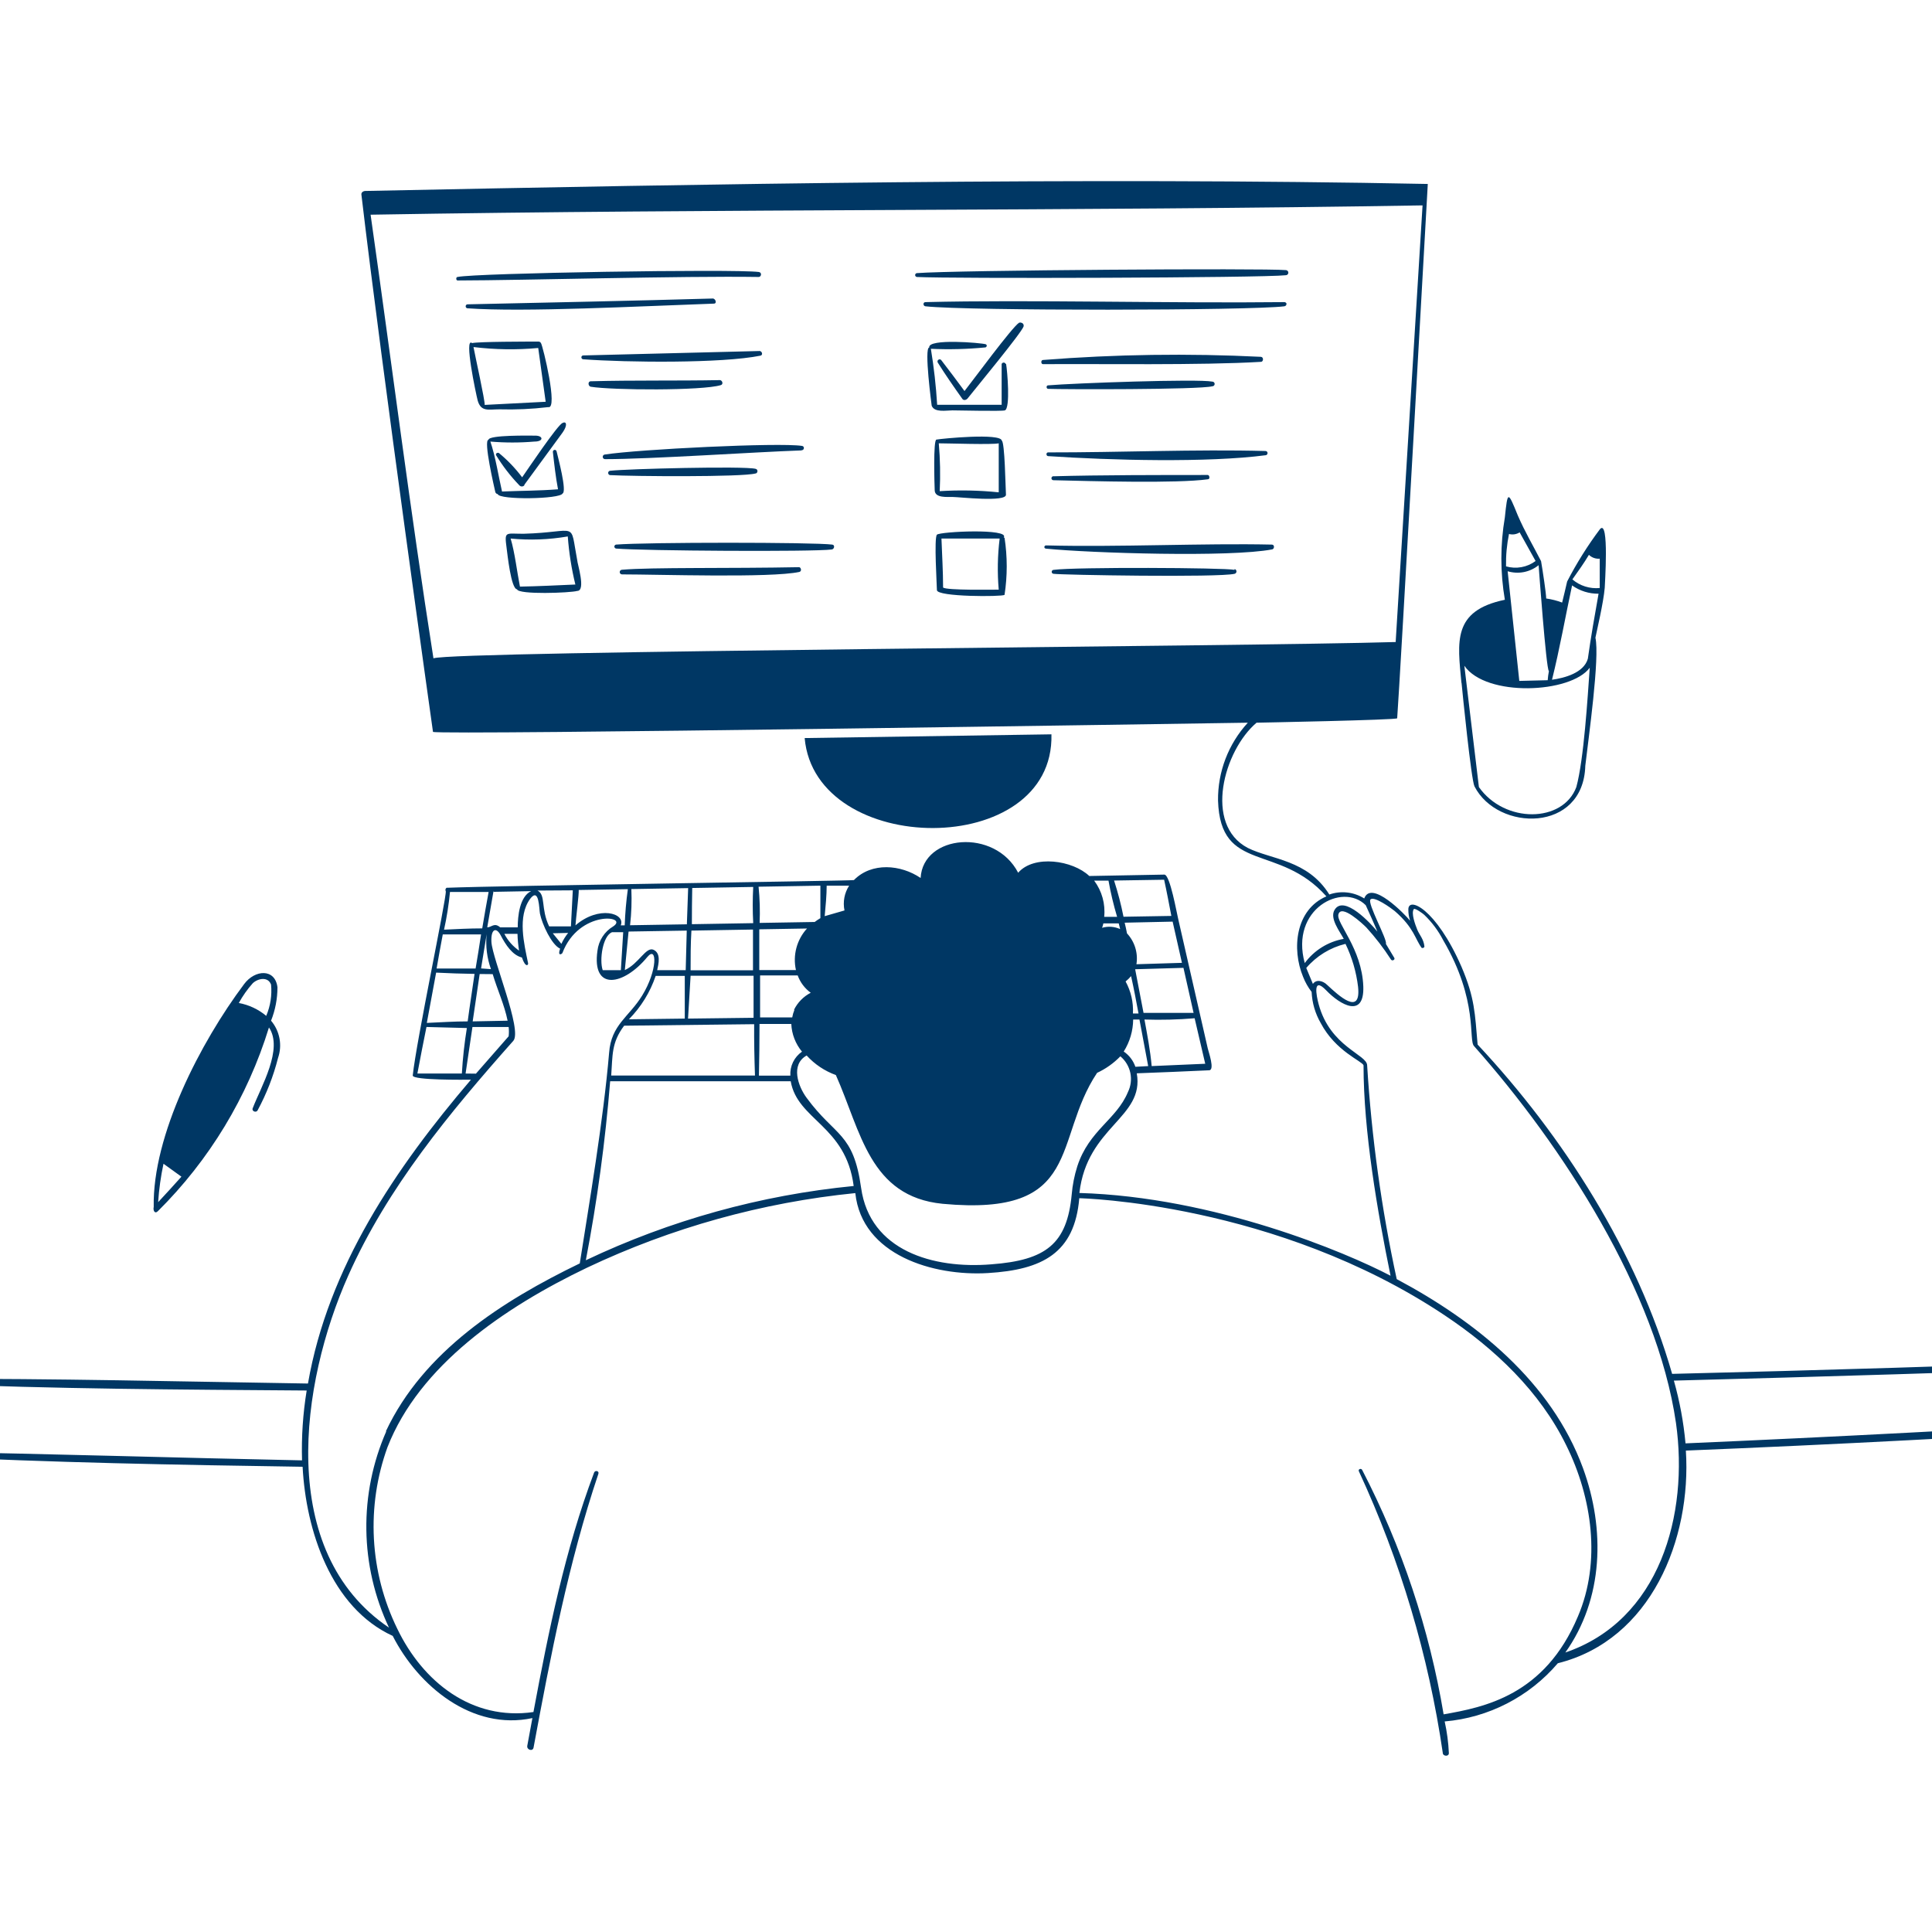 
<svg width="228" height="228" viewBox="0 0 228 228" fill="none" xmlns="http://www.w3.org/2000/svg">
<g clip-path="url(#clip0_3376_5374)">
<path d="M98.218 64.269C95.993 63.98 76.238 63.98 72.694 64.269C72.633 64.282 72.58 64.318 72.544 64.368C72.508 64.419 72.493 64.482 72.502 64.543C72.514 64.59 72.539 64.631 72.572 64.665C72.606 64.699 72.648 64.723 72.694 64.736C75.881 65.011 95.951 65.134 98.149 64.846C98.465 64.818 98.561 64.31 98.218 64.269ZM120.527 38.085C120.444 38.051 120.35 38.051 120.266 38.085C119.456 38.58 114.772 44.954 113.824 46.149C112.917 44.913 111.997 43.69 111.076 42.495C110.898 42.275 110.527 42.495 110.664 42.783C111.584 44.253 112.574 45.668 113.576 47.083C113.741 47.303 114.057 47.193 114.195 47.015C115.06 45.916 120.569 39.267 120.802 38.511C120.812 38.465 120.813 38.418 120.805 38.371C120.796 38.325 120.779 38.281 120.753 38.241C120.728 38.202 120.695 38.167 120.656 38.141C120.617 38.114 120.574 38.095 120.527 38.085ZM94.33 66.934C86.088 67.099 76.953 66.934 73.408 67.236C73.335 67.236 73.266 67.265 73.214 67.317C73.162 67.368 73.134 67.438 73.134 67.511C73.134 67.584 73.162 67.653 73.214 67.705C73.266 67.757 73.335 67.785 73.408 67.785C77.667 67.785 90.924 68.225 94.33 67.497C94.619 67.428 94.564 67.016 94.33 66.934ZM94.632 53.128C94.907 53.128 94.99 52.661 94.632 52.62C91.885 52.207 75.4 53.018 71.403 53.636C71.33 53.636 71.26 53.665 71.208 53.717C71.157 53.768 71.128 53.838 71.128 53.911C71.128 53.984 71.157 54.053 71.208 54.105C71.26 54.157 71.33 54.185 71.403 54.185C76.788 54.185 89.028 53.347 94.564 53.155L94.632 53.128ZM89.165 55.875C89.399 55.875 89.522 55.408 89.165 55.326C87.791 54.982 74.054 55.326 71.98 55.559C71.947 55.564 71.916 55.576 71.888 55.593C71.859 55.61 71.835 55.633 71.816 55.66C71.796 55.687 71.783 55.717 71.776 55.75C71.768 55.782 71.768 55.815 71.774 55.848C71.781 55.901 71.805 55.951 71.842 55.99C71.879 56.03 71.927 56.057 71.98 56.068C74.631 56.219 87.544 56.315 89.165 55.875ZM118.453 63.431C119.209 62.332 110.925 62.73 110.568 63.101C110.211 63.472 110.568 69.118 110.568 69.64C110.568 70.451 118.247 70.437 118.549 70.203C118.892 67.968 118.892 65.694 118.549 63.458L118.453 63.431ZM117.862 69.585C117.134 69.585 111.736 69.681 111.296 69.338C111.296 67.401 111.172 65.478 111.104 63.554H117.972C117.725 65.555 117.688 67.576 117.862 69.585Z" fill="#003764"/>
<path d="M112.464 58.65C113.179 58.65 118.77 59.296 118.715 58.375C118.66 57.455 118.578 52.166 118.22 52.001C118.124 51.081 111.159 51.754 110.514 51.877C110.115 51.877 110.28 57.235 110.308 57.881C110.349 58.815 111.846 58.623 112.464 58.65ZM117.863 52.317V58.1C115.549 57.862 113.22 57.816 110.898 57.963C110.989 56.081 110.953 54.194 110.788 52.317C111.929 52.317 117.135 52.496 117.863 52.317ZM118.687 42.962C118.668 42.901 118.626 42.849 118.57 42.818C118.513 42.788 118.447 42.78 118.385 42.797C118.344 42.807 118.306 42.827 118.274 42.856C118.243 42.885 118.22 42.921 118.207 42.962V47.77H110.596C110.463 45.556 110.215 43.351 109.854 41.162C112.003 41.262 114.156 41.207 116.297 40.998C116.345 40.982 116.387 40.95 116.414 40.908C116.442 40.865 116.454 40.814 116.448 40.764C116.44 40.735 116.427 40.707 116.408 40.684C116.389 40.66 116.365 40.641 116.338 40.627C115.83 40.462 109.47 39.912 109.662 41.011C109.03 41.011 109.951 47.88 109.951 47.88C110.28 48.718 111.668 48.429 112.396 48.429C113.124 48.429 118.179 48.553 118.591 48.429C119.251 48.168 118.88 43.772 118.729 42.934L118.687 42.962Z" fill="#003764"/>
<path d="M251.43 167.587C233.929 168.659 216.423 169.575 198.912 170.335C198.683 167.83 198.223 165.351 197.538 162.93C214.939 162.473 232.34 161.937 249.74 161.323C249.829 161.312 249.912 161.273 249.976 161.211C250.041 161.149 250.083 161.068 250.097 160.98C250.109 160.872 250.078 160.765 250.011 160.68C249.945 160.595 249.847 160.54 249.74 160.526C232.266 161.177 214.797 161.712 197.332 162.134C193.211 147.764 184.515 134.096 174.377 123.271C174.061 119.617 174.047 117.776 172.481 114.108C169.459 107.171 166.121 105.728 166.203 107.377C166.202 107.811 166.272 108.242 166.409 108.654C165.86 107.967 161.821 103.764 160.997 106.03C160.389 105.648 159.703 105.407 158.99 105.327C158.276 105.246 157.554 105.327 156.876 105.563C154.307 101.442 150.007 101.442 147.26 100.068C142.012 97.321 144.43 88.556 148.29 85.287C148.29 85.287 164.871 84.971 164.885 84.765C165.187 80.877 168.497 21.71 168.497 21.71C127.643 20.9 83.683 21.71 43.13 22.535C42.856 22.535 42.622 22.713 42.65 22.96C45.095 43.773 51.098 86.372 51.098 86.372C52.087 86.77 141.888 85.369 147.26 85.287C144.962 87.792 143.705 91.078 143.743 94.477C144.018 103.132 150.9 99.45 156.532 105.783C152.878 107.349 152.411 111.979 153.785 115.289C154.034 115.924 154.372 116.521 154.788 117.061C154.845 118.352 155.213 119.61 155.859 120.729C157.617 124.067 160.75 125.221 160.914 125.716C160.914 133.491 162.549 142.97 164.102 150.553C158.868 147.806 143.344 141.253 127.382 140.786C128.288 132.914 135.088 131.925 134.154 126.664C136.998 126.554 139.841 126.444 142.685 126.307C143.399 126.307 142.616 124.109 142.534 123.738C141.38 118.655 140.221 113.581 139.058 108.517C138.88 107.83 138.083 103.214 137.41 103.214L128.549 103.379C126.599 101.524 122.024 100.838 120.156 102.994C117.408 97.706 108.919 98.475 108.644 103.613C106.322 102.033 102.874 101.717 100.772 103.86C100.552 103.956 58.997 104.519 52.815 104.766H52.705C52.639 104.809 52.591 104.876 52.573 104.953C52.555 105.03 52.568 105.111 52.609 105.179C52.719 105.893 49.134 122.845 48.708 126.925C48.708 127.502 54.931 127.419 55.576 127.419C46.702 137.819 38.721 149.55 36.344 163.274C21.37 163.04 6.397 162.669 -8.577 162.724C-8.65 162.724 -8.72 162.753 -8.771 162.805C-8.823 162.856 -8.852 162.926 -8.852 162.999C-8.852 163.072 -8.823 163.142 -8.771 163.193C-8.72 163.245 -8.65 163.274 -8.577 163.274C6.328 163.92 21.274 163.988 36.193 164.098C35.748 166.822 35.565 169.582 35.644 172.341C20.807 172.038 5.971 171.571 -8.852 171.324C-9.182 171.324 -9.236 171.846 -8.852 171.846C5.985 172.602 20.848 172.876 35.712 173.096C36.097 180.555 39.037 189.705 46.345 193.056C49.353 198.964 55.727 204.28 62.83 202.755C62.624 203.827 62.431 204.926 62.225 206.025C62.143 206.519 62.885 206.725 62.967 206.231C64.987 195.351 67.088 184.416 70.619 173.92C70.729 173.591 70.234 173.467 70.111 173.783C66.676 182.905 64.739 192.493 62.953 202.041C55.686 203.099 49.889 198.469 46.881 192.205C45.262 188.895 44.326 185.293 44.127 181.614C43.929 177.935 44.473 174.253 45.727 170.788C49.477 161.172 59.464 154.303 69.272 149.605C79.246 144.879 89.956 141.901 100.937 140.8C101.72 148.135 110.155 150.622 116.584 150.237C123.013 149.852 126.818 147.888 127.368 141.404C127.45 141.404 150.57 141.912 170.531 155.251C176.396 159.166 181.727 164.194 184.845 170.582C187.895 176.75 188.966 184.32 186.219 190.749C182.29 200.117 175.119 201.477 170.366 202.315C168.685 192.256 165.441 182.523 160.75 173.467C160.626 173.233 160.241 173.385 160.365 173.632C165.257 184.181 168.593 195.383 170.27 206.89C170.27 207.247 170.984 207.343 170.984 206.89C170.928 205.632 170.763 204.382 170.489 203.153C175.67 202.708 180.467 200.24 183.842 196.285C194.832 193.537 199.626 181.654 198.953 171.187C216.5 170.472 234.029 169.556 251.54 168.439C252.021 168.261 251.842 167.587 251.43 167.587ZM51.153 77.69C48.406 60.216 46.221 42.825 43.735 25.337C84.947 24.623 127.23 24.925 167.879 24.238L164.706 75.767C147.548 76.289 53.365 76.825 51.153 77.69ZM133.989 125.895C133.738 125.162 133.256 124.531 132.615 124.095C133.328 122.962 133.713 121.655 133.728 120.317H134.47L135.5 125.812L133.989 125.895ZM132.835 115.825C133.07 115.636 133.287 115.424 133.481 115.193C133.811 116.663 134.085 118.133 134.36 119.603H133.701C133.768 118.288 133.468 116.98 132.835 115.825ZM142.232 125.537L135.912 125.812C135.748 123.958 135.39 122.13 135.061 120.317C137.036 120.383 139.013 120.332 140.982 120.166C141.394 121.938 141.82 123.751 142.232 125.537ZM140.858 119.534H134.951L133.962 114.383L139.663 114.218L140.858 119.534ZM139.484 113.627L134.113 113.792C134.216 113.14 134.17 112.474 133.977 111.843C133.784 111.212 133.45 110.634 133 110.152C132.918 109.739 132.835 109.314 132.725 108.888L138.385 108.764L139.484 113.627ZM137.382 103.819C137.685 105.192 137.959 106.662 138.234 108.091L132.588 108.187C132.3 106.743 131.928 105.316 131.475 103.915L137.382 103.819ZM132.19 109.643C131.521 109.339 130.765 109.286 130.06 109.492C130.123 109.322 130.174 109.148 130.211 108.97H132.025L132.19 109.643ZM130.816 103.928C131.074 105.371 131.413 106.797 131.832 108.201H130.308C130.465 106.679 130.043 105.153 129.126 103.928H130.816ZM97.558 104.519H100.209C99.649 105.385 99.452 106.436 99.66 107.445L97.324 108.118C97.434 106.937 97.558 105.618 97.558 104.519ZM96.816 104.519V108.352C96.583 108.49 96.359 108.642 96.143 108.805L89.645 108.915C89.705 107.49 89.664 106.062 89.521 104.643L96.816 104.519ZM93.931 114.479H89.604V109.671L95.236 109.575C94.64 110.227 94.211 111.013 93.984 111.867C93.756 112.721 93.738 113.617 93.931 114.479ZM89.631 120.839H93.382C93.435 122.038 93.879 123.186 94.645 124.109C94.192 124.422 93.828 124.847 93.587 125.343C93.346 125.839 93.238 126.389 93.272 126.939H89.563C89.604 124.878 89.631 122.859 89.631 120.839ZM93.752 119.177C93.632 119.464 93.544 119.763 93.492 120.07H89.7V115.111H94.137C94.436 115.931 94.971 116.643 95.676 117.158C94.817 117.602 94.124 118.31 93.698 119.177H93.752ZM89.15 126.925H72.13C72.308 124.562 72.13 123.078 73.655 121.045L88.999 120.867C88.986 122.886 89.027 124.905 89.096 126.925H89.15ZM74.218 120.29C75.647 118.844 76.728 117.092 77.378 115.166H80.812V120.207L74.218 120.29ZM81.691 104.794L88.889 104.67C88.812 106.093 88.812 107.52 88.889 108.943L81.65 109.066C81.65 107.651 81.664 106.223 81.691 104.794ZM81.595 109.822L88.862 109.698V114.506H81.499C81.499 112.94 81.499 111.388 81.595 109.822ZM81.499 115.152H88.931V120.111L81.197 120.207C81.306 118.518 81.389 116.883 81.499 115.152ZM74.63 104.918L81.21 104.808L81.059 109.08L74.355 109.19C74.519 107.772 74.569 106.343 74.507 104.918H74.63ZM74.3 109.932L81.045 109.822L80.922 114.493H77.556C77.721 113.737 78.023 112.501 77.13 112.088C76.237 111.676 75.386 113.737 73.737 114.479C73.888 112.968 74.026 111.457 74.177 109.945L74.3 109.932ZM68.421 105.027L74.094 104.931C73.898 106.348 73.774 107.774 73.723 109.204H73.256C73.847 107.761 70.66 106.827 67.912 109.204C67.954 108.503 68.338 105.495 68.297 105.027H68.421ZM73.545 110.014C73.449 111.512 73.366 112.995 73.27 114.493H71.127C70.715 113.284 71.127 110.44 72.226 110.014H73.517H73.545ZM67.597 105.069L67.377 109.327H64.808C63.791 107.212 64.437 105.604 63.434 105.096L67.597 105.069ZM67.047 110.097C66.73 110.493 66.463 110.927 66.25 111.388L65.234 110.138L67.047 110.097ZM58.269 105.247L62.679 105.165C61.305 105.824 61.099 108.16 61.099 109.437H59.025C58.324 108.833 58.022 109.437 57.5 109.437L58.241 105.165L58.269 105.247ZM61.319 112.226C60.556 111.717 59.937 111.022 59.519 110.206H61.071C61.088 110.883 61.152 111.558 61.264 112.226H61.319ZM56.772 114.286L57.431 110.248C57.293 111.642 57.467 113.05 57.939 114.369L56.772 114.286ZM58.145 114.96C58.709 116.842 59.519 118.559 59.904 120.455L55.782 120.537L56.607 114.946L58.145 114.96ZM53.159 105.261H57.664C57.403 106.635 57.156 108.118 56.909 109.561C55.411 109.561 53.9 109.643 52.403 109.712C52.727 108.244 52.961 106.757 53.104 105.261H53.159ZM52.307 110.275H56.772C56.566 111.649 56.346 113.023 56.126 114.3H51.524C51.757 112.926 52.005 111.594 52.252 110.275H52.307ZM51.469 114.781C52.98 114.863 54.491 114.905 56.002 114.932C55.741 116.787 55.439 118.669 55.192 120.537C53.584 120.537 51.977 120.647 50.37 120.716C50.741 118.737 51.098 116.759 51.469 114.781ZM54.56 126.691H49.257C49.601 124.85 49.958 123.023 50.329 121.196L55.096 121.32C54.806 123.099 54.609 124.892 54.505 126.691H54.56ZM54.944 126.691L55.755 121.196H60.027C60.069 121.562 60.069 121.93 60.027 122.295L56.167 126.705L54.944 126.691ZM45.589 168.906C43.983 172.567 43.179 176.53 43.234 180.528C43.288 184.526 44.199 188.465 45.905 192.081C32.608 183.097 35.437 163.233 41.097 150.539C45.727 140.14 53.062 131.307 60.577 122.831C61.676 121.581 58.118 113.215 57.994 111.168C57.912 109.643 58.544 109.327 59.107 110.413C59.67 111.498 60.481 112.734 61.593 112.995C62.033 114.286 62.376 113.874 62.321 113.668C61.854 111.402 61.044 108.173 62.555 106.085C63.654 104.629 63.613 107.308 63.723 107.83C63.984 109.08 65.096 111.498 66.099 111.951C65.756 112.926 66.333 112.583 66.374 112.459C68.325 107.335 74.287 108.063 72.363 109.327C71.856 109.63 71.425 110.045 71.104 110.54C70.782 111.036 70.579 111.598 70.509 112.185C69.808 117.034 73.627 116.306 76.402 112.926C77.556 111.553 77.611 114.506 75.784 117.487C74.232 120.015 72.13 120.922 71.883 124.232C71.196 132.324 69.534 141.981 68.421 149.097C59.299 153.507 49.971 159.469 45.534 168.92L45.589 168.906ZM69.135 148.726C70.477 141.741 71.435 134.688 72.006 127.598H93.313C94.11 132.2 99.824 132.818 100.745 139.962C89.781 141.034 79.086 143.999 69.135 148.726ZM127.134 137.64C126.792 138.72 126.571 139.835 126.475 140.964C125.925 146.789 123.453 148.726 116.982 149.207C110.114 149.77 102.668 147.6 101.624 140.195C100.704 133.601 98.588 134.178 95.195 129.562C94.178 128.189 93.272 125.634 95.195 124.562C96.14 125.6 97.323 126.392 98.643 126.87C101.61 133.532 102.613 141.212 111.24 142.063C127.917 143.616 124.181 134.535 129.47 126.609C130.498 126.134 131.429 125.472 132.217 124.658C132.817 125.16 133.231 125.848 133.393 126.612C133.555 127.377 133.455 128.174 133.11 128.876C131.764 132.131 128.522 133.368 127.134 137.64ZM161.175 106.827C161.643 107.871 162.123 108.901 162.549 109.945C161.876 109.08 158.579 105.481 157.48 107.404C156.917 108.407 158.098 109.904 158.579 110.797C156.735 111.124 155.087 112.147 153.977 113.655C152.219 107.267 158.428 104.08 161.175 106.827ZM154.966 116.182C154.705 115.537 154.43 114.877 154.156 114.231C155.361 112.82 156.981 111.825 158.785 111.388C159.558 112.983 160.059 114.697 160.269 116.457C160.64 119.974 157.947 117.46 156.642 116.251C156.134 115.729 155.282 115.509 154.897 116.182H154.966ZM184.708 195.048C189.255 188.674 189.447 180.446 186.809 173.247C183.073 163.068 174.185 155.938 164.83 150.951C163.031 142.644 161.864 134.213 161.34 125.73C161.34 124.438 156.972 123.559 155.612 118.49C155.365 117.57 154.856 115.152 156.518 116.883C158.181 118.614 161.011 120.207 160.887 116.416C160.722 111.924 157.672 108.929 157.947 107.912C158.291 106.635 160.832 109.039 161.244 109.451C162.318 110.632 163.292 111.9 164.156 113.242C164.308 113.462 164.678 113.242 164.541 113.036C164.221 112.487 163.891 111.937 163.552 111.388C163.772 110.921 161.299 106.552 161.739 106.14C162.178 105.728 164.156 107.157 164.596 107.514C166.89 109.506 167 110.838 167.783 111.869C167.819 111.881 167.857 111.881 167.893 111.869C167.942 111.873 167.99 111.858 168.029 111.827C168.067 111.797 168.092 111.752 168.099 111.704C168.017 110.825 167.508 110.33 167.261 109.726C167.014 109.121 166.506 107.761 166.849 107.28C167.014 107.143 167.962 107.844 168.072 107.954C168.978 108.822 169.735 109.833 170.311 110.948C174.514 118.133 173.251 122.762 173.965 123.463C184.392 135.208 195.533 152.408 197.786 167.931C199.31 178.701 195.917 191.257 184.639 195.048H184.708Z" fill="#003764"/>
<path d="M85.069 45.448C85.385 45.352 85.261 44.899 84.973 44.858C79.973 44.954 74.656 44.858 69.725 44.995C69.34 44.995 69.395 45.586 69.725 45.641C72.252 46.053 82.871 46.122 85.069 45.448ZM124.083 86.66L94.96 87.1C96.21 101.222 124.454 101.442 124.083 86.66ZM124.083 56.438C124.083 56.498 124.106 56.555 124.147 56.599C124.188 56.642 124.244 56.668 124.303 56.672C128.96 56.782 138.81 57.07 142.533 56.562C142.835 56.562 142.739 56.054 142.533 56.054C137.271 56.054 129.674 56.054 124.372 56.205C124.337 56.196 124.301 56.196 124.265 56.204C124.23 56.212 124.198 56.228 124.17 56.25C124.142 56.273 124.12 56.301 124.105 56.334C124.09 56.367 124.082 56.402 124.083 56.438ZM84.245 35.832C84.63 35.832 84.465 35.283 84.149 35.228C74.684 35.503 64.381 35.709 55.149 35.915C55.118 35.92 55.089 35.931 55.062 35.947C55.036 35.964 55.013 35.986 54.995 36.011C54.977 36.037 54.964 36.066 54.958 36.097C54.951 36.127 54.951 36.159 54.957 36.19C54.965 36.238 54.988 36.282 55.022 36.316C55.057 36.351 55.101 36.374 55.149 36.382C61.867 36.863 75.522 36.135 84.245 35.832ZM89.534 32.686C89.85 32.686 89.946 32.137 89.534 32.096C86.457 31.725 56.111 32.219 53.995 32.686C53.789 32.686 53.803 33.099 53.995 33.099C61.784 33.085 80.453 32.549 89.534 32.686ZM30.395 131.046C31.453 129.088 32.265 127.007 32.812 124.85C33.068 124.109 33.127 123.314 32.982 122.543C32.837 121.773 32.495 121.053 31.988 120.454C32.487 119.2 32.743 117.862 32.744 116.512C32.469 114.273 30.092 114.41 28.815 116.127C23.663 122.996 17.976 133.986 18.141 142.434C18.045 142.833 18.251 143.286 18.608 142.956C24.707 136.914 29.218 129.458 31.741 121.251C33.458 123.806 30.807 128.216 29.817 130.799C29.694 131.142 30.216 131.348 30.395 131.046ZM18.663 141.871C18.764 140.347 18.975 138.831 19.295 137.338L21.41 138.862C20.517 139.852 19.597 140.882 18.663 141.871ZM31.425 119.891C30.495 119.111 29.377 118.585 28.183 118.366C28.642 117.528 29.195 116.744 29.831 116.031C30.45 115.454 31.631 115.22 31.988 116.196C32.109 117.446 31.916 118.707 31.425 119.864V119.891ZM66.386 49.913C65.782 50.16 62.265 55.408 61.62 56.328C60.82 55.266 59.898 54.303 58.872 53.457C58.815 53.431 58.75 53.426 58.689 53.444C58.629 53.461 58.576 53.5 58.542 53.553C58.522 53.607 58.522 53.665 58.542 53.718C59.326 55.001 60.247 56.194 61.29 57.276C61.327 57.318 61.373 57.35 61.424 57.373C61.474 57.396 61.529 57.407 61.585 57.407C61.641 57.407 61.696 57.396 61.747 57.373C61.798 57.35 61.843 57.318 61.88 57.276V57.208L66.386 51.053C67.018 50.16 66.84 49.679 66.386 49.913ZM148.811 42.701C149.099 42.701 149.154 42.151 148.811 42.11C140.239 41.684 131.65 41.808 123.094 42.481C122.806 42.481 122.833 42.989 123.094 42.976C129.578 42.921 141.736 43.127 148.811 42.701Z" fill="#003764"/>
<path d="M66.388 58.238C66.938 58.018 65.839 53.925 65.688 53.279C65.683 53.25 65.673 53.222 65.658 53.197C65.643 53.172 65.623 53.151 65.599 53.133C65.575 53.116 65.549 53.104 65.52 53.097C65.492 53.09 65.462 53.089 65.433 53.093C65.405 53.098 65.377 53.108 65.352 53.123C65.327 53.139 65.305 53.158 65.288 53.182C65.271 53.206 65.258 53.233 65.252 53.261C65.245 53.289 65.243 53.319 65.248 53.348C65.413 54.818 65.578 56.301 65.853 57.743C63.558 57.922 61.484 57.908 59.245 58.005C58.833 56.219 58.475 53.883 57.871 52.111C59.599 52.257 61.336 52.257 63.064 52.111C64.204 52.111 64.122 51.397 63.146 51.411C62.569 51.411 57.651 51.315 57.651 51.905C57.006 51.905 58.366 57.661 58.448 58.046C58.462 58.114 58.498 58.176 58.55 58.223C58.602 58.27 58.667 58.3 58.736 58.307C58.901 59.021 66.127 58.911 66.388 58.238ZM149.582 53.416C149.57 53.363 149.54 53.315 149.498 53.28C149.456 53.245 149.403 53.226 149.348 53.224C141.023 53.004 132.122 53.403 123.687 53.389C123.44 53.389 123.426 53.801 123.687 53.828C131.077 54.323 142.507 54.625 149.403 53.718C149.465 53.699 149.518 53.658 149.551 53.602C149.584 53.546 149.595 53.48 149.582 53.416ZM58.929 48.306C60.856 48.36 62.784 48.273 64.699 48.045C65.894 48.347 64.067 40.847 63.847 40.503C63.818 40.438 63.769 40.385 63.707 40.35C63.645 40.316 63.574 40.302 63.503 40.311C62.267 40.311 56.525 40.311 55.714 40.489C54.725 39.693 56.168 46.465 56.374 47.276C56.772 48.636 57.651 48.306 58.929 48.306ZM55.879 40.956C58.414 41.266 60.974 41.303 63.517 41.066L64.396 47.413L57.198 47.784C57.253 47.317 56.044 41.863 55.879 40.956ZM143.07 45.586C143.143 45.586 143.213 45.557 143.264 45.505C143.316 45.454 143.345 45.384 143.345 45.311C143.345 45.238 143.316 45.169 143.264 45.117C143.213 45.065 143.143 45.036 143.07 45.036C141.367 44.693 126.723 45.215 123.687 45.476C123.453 45.476 123.453 45.874 123.687 45.888C125.335 45.957 141.435 45.998 143.07 45.586ZM61.759 62.991C59.602 62.991 59.52 62.634 59.794 64.736C59.877 65.327 60.303 69.503 61.017 69.544C61.168 70.203 67.336 69.97 68.119 69.736C69.177 69.736 68.119 66.481 68.119 66.11C67.213 61.329 68.339 62.813 61.759 62.991ZM61.36 69.228C61.017 67.497 60.756 65.203 60.261 63.554C62.511 63.774 64.779 63.691 67.006 63.307C67.146 65.22 67.445 67.118 67.899 68.981C65.756 69.077 63.531 69.187 61.36 69.228ZM151.738 31.876C149.211 31.642 112.807 31.876 108.191 32.233C108.131 32.243 108.078 32.276 108.042 32.325C108.006 32.374 107.991 32.434 107.999 32.494C108.008 32.542 108.032 32.585 108.066 32.619C108.1 32.653 108.144 32.677 108.191 32.687C112.106 32.893 148.936 32.797 151.738 32.48C151.819 32.48 151.895 32.449 151.952 32.392C152.009 32.335 152.041 32.258 152.041 32.178C152.041 32.098 152.009 32.021 151.952 31.965C151.895 31.908 151.819 31.876 151.738 31.876ZM89.742 41.973C90.058 41.904 89.948 41.478 89.673 41.423L68.806 41.946C68.776 41.949 68.746 41.958 68.72 41.974C68.694 41.989 68.671 42.009 68.652 42.034C68.634 42.058 68.621 42.086 68.615 42.116C68.608 42.146 68.608 42.177 68.614 42.207C68.622 42.255 68.644 42.299 68.679 42.334C68.713 42.368 68.758 42.391 68.806 42.399C74.04 42.783 85.195 42.893 89.742 41.973ZM172.482 80.589C172.578 81.633 173.622 92.046 174.007 92.801C176.754 98.159 186.865 98.296 187.085 90.37C187.469 87.073 188.802 77.608 188.28 75.259C188.431 74.489 189.228 71.138 189.379 69.365C189.379 69.077 189.928 61.233 188.829 62.428C187.363 64.381 186.062 66.453 184.942 68.624C184.749 69.462 184.557 70.286 184.351 71.11C183.743 70.881 183.112 70.72 182.469 70.629C182.469 70.066 182.057 67.319 181.864 66.219C180.917 64.379 179.941 62.73 179.117 60.821C177.949 57.95 177.922 57.895 177.592 61.054C177.042 64.273 177.042 67.562 177.592 70.78C171.369 72.072 172.015 75.74 172.468 80.589H172.482ZM187.511 65.478C187.679 65.64 187.88 65.765 188.1 65.843C188.321 65.921 188.555 65.951 188.788 65.931V69.393C188.209 69.449 187.625 69.388 187.07 69.213C186.516 69.039 186.002 68.754 185.56 68.376C186.233 67.428 186.934 66.453 187.511 65.478ZM185.532 69.091C186.442 69.737 187.534 70.079 188.651 70.066C188.197 72.621 187.744 75.162 187.387 77.731C186.92 79.407 184.639 80.012 183.156 80.218C184.062 76.591 184.749 72.69 185.532 69.049V69.091ZM182.785 79.229C182.718 79.574 182.672 79.922 182.648 80.273L179.296 80.355L177.922 67.415C178.543 67.602 179.201 67.635 179.838 67.511C180.474 67.386 181.071 67.108 181.576 66.7C181.576 66.7 182.469 79.023 182.785 79.188V79.229ZM178.087 63.019C178.297 63.074 178.517 63.085 178.732 63.052C178.947 63.019 179.153 62.942 179.337 62.826L181.219 66.206C180.726 66.573 180.154 66.822 179.548 66.931C178.943 67.041 178.32 67.009 177.73 66.838C177.706 65.542 177.826 64.247 178.087 62.977V63.019ZM187.607 78.844C187.359 82.306 186.92 89.614 186.027 92.884C184.447 97.129 177.565 97.197 174.529 92.884C173.952 88.117 173.375 83.268 172.812 78.569C175.38 82.292 185.368 81.839 187.607 78.803V78.844Z" fill="#003764"/>
<path d="M145.694 67.25C144.513 66.989 126.846 66.906 124.346 67.25C124.284 67.25 124.225 67.274 124.181 67.318C124.137 67.362 124.113 67.421 124.113 67.483C124.113 67.545 124.137 67.605 124.181 67.648C124.225 67.692 124.284 67.717 124.346 67.717C125.294 67.854 143.757 68.17 145.694 67.717C145.758 67.703 145.816 67.667 145.857 67.616C145.898 67.564 145.92 67.501 145.92 67.435C145.92 67.37 145.898 67.306 145.857 67.255C145.816 67.203 145.758 67.168 145.694 67.154V67.25ZM151.56 35.654C138.303 35.805 121.173 35.352 109.221 35.654C108.892 35.654 108.919 36.121 109.221 36.148C114.236 36.698 147.521 36.657 151.56 36.148C151.599 36.145 151.637 36.134 151.672 36.115C151.707 36.096 151.737 36.071 151.762 36.04C151.786 36.009 151.804 35.974 151.814 35.935C151.825 35.897 151.827 35.858 151.821 35.819C151.799 35.768 151.762 35.725 151.716 35.696C151.669 35.667 151.615 35.652 151.56 35.654ZM150.09 64.269C142.054 64.09 132.012 64.585 123.453 64.365C123.206 64.365 123.151 64.722 123.453 64.749C128.715 65.272 145.186 65.794 150.145 64.832C150.406 64.763 150.434 64.269 150.09 64.269Z" fill="#003764"/>
</g>
<defs>
<clipPath id="clip0_3376_5374">
<rect width="228" height="228" fill="white"/>
</clipPath>
</defs>
</svg>

